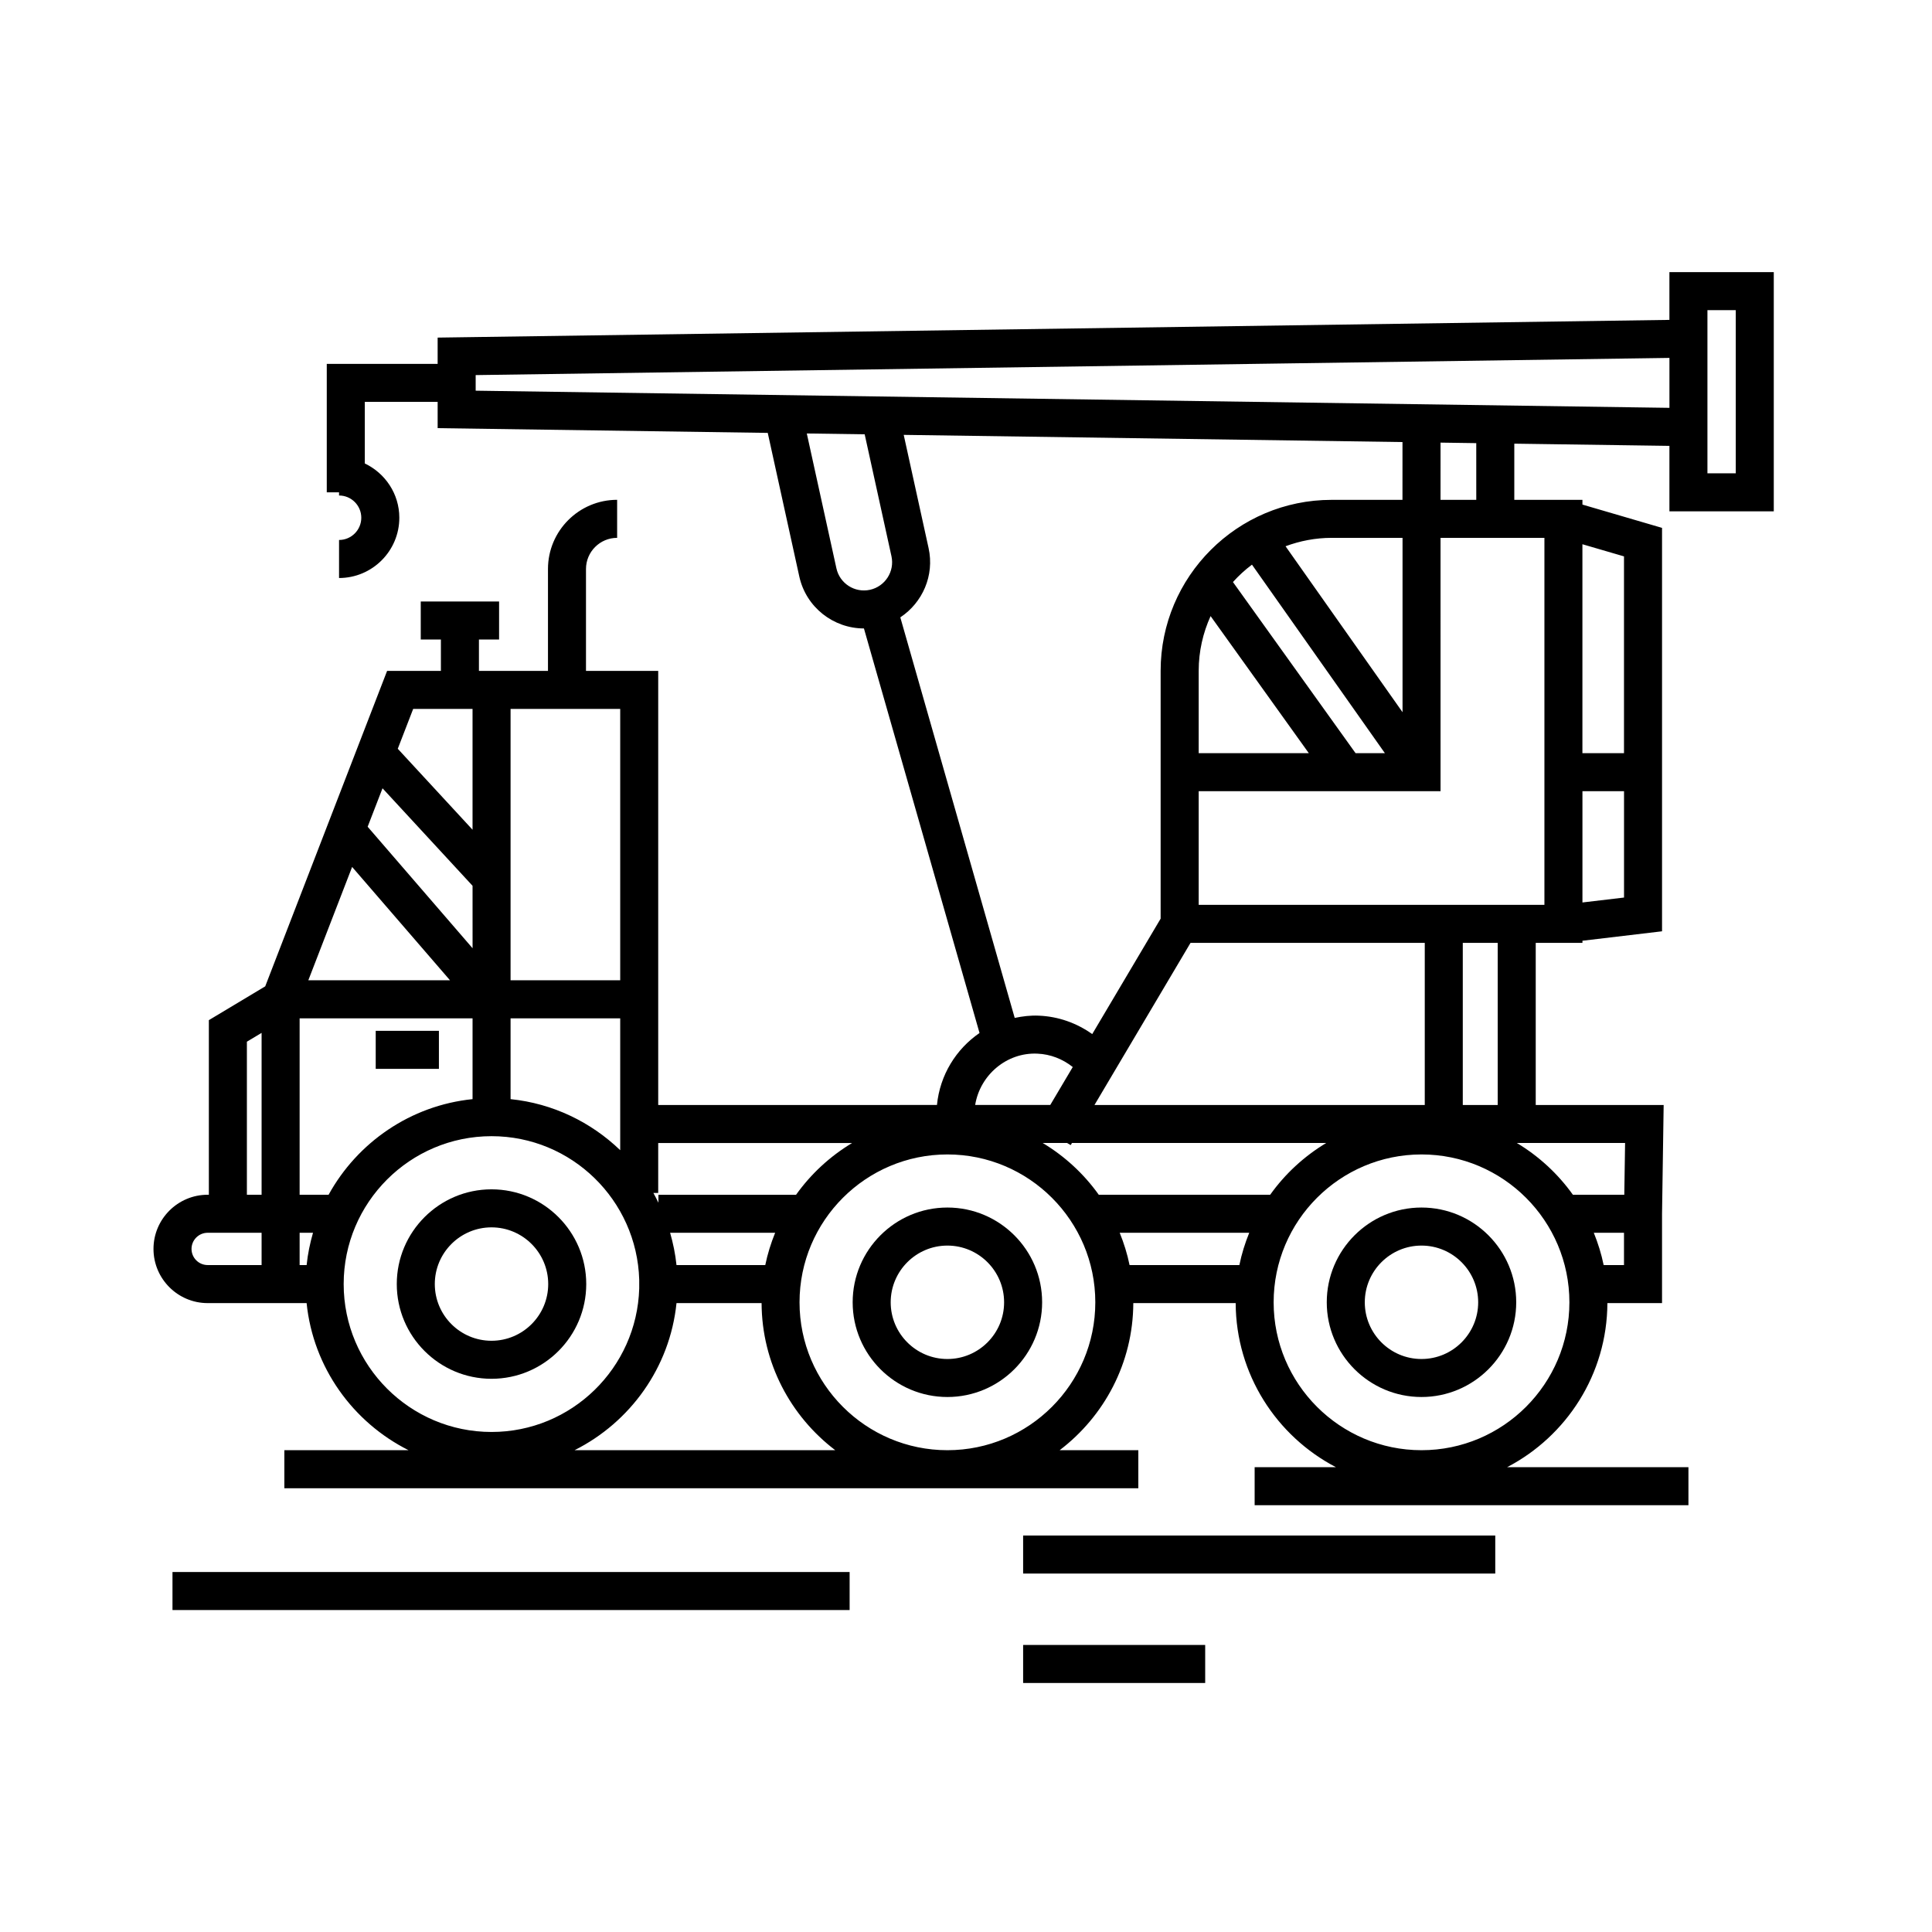 <?xml version="1.0" encoding="UTF-8"?>
<!-- Uploaded to: ICON Repo, www.iconrepo.com, Generator: ICON Repo Mixer Tools -->
<svg fill="#000000" width="800px" height="800px" version="1.1" viewBox="144 144 512 512" xmlns="http://www.w3.org/2000/svg">
 <g>
  <path d="m299.36 484.29c0-13.844-11.262-25.105-25.105-25.105s-25.105 11.262-25.105 25.105 11.262 25.105 25.105 25.105c13.844 0.004 25.105-11.254 25.105-25.105zm-40.133 0c0-8.293 6.742-15.027 15.027-15.027 8.289 0 15.027 6.742 15.027 15.027 0 8.289-6.742 15.027-15.027 15.027-8.289 0.004-15.027-6.734-15.027-15.027z"/>
  <path d="m520.71 464.01c-13.844 0-25.105 11.266-25.105 25.109 0 13.84 11.262 25.102 25.105 25.102 13.84 0 25.102-11.262 25.102-25.102 0-13.844-11.262-25.109-25.102-25.109zm0 40.141c-8.293 0-15.027-6.742-15.027-15.023 0-8.293 6.742-15.035 15.027-15.035 8.289 0 15.023 6.746 15.023 15.035 0 8.281-6.738 15.023-15.023 15.023z"/>
  <path d="m395.07 464.01c-13.844 0-25.105 11.266-25.105 25.109 0 13.84 11.262 25.102 25.105 25.102s25.105-11.262 25.105-25.102c0.004-13.844-11.258-25.109-25.105-25.109zm0 40.141c-8.289 0-15.027-6.742-15.027-15.023 0-8.293 6.742-15.035 15.027-15.035 8.289 0 15.027 6.746 15.027 15.035 0.008 8.281-6.734 15.023-15.027 15.023z"/>
  <path d="m243.57 417.18h16.746v10.078h-16.746z"/>
  <path d="m189.71 560.6h179.45v10.078h-179.45z"/>
  <path d="m415.14 550.93h125.12v10.078h-125.12z"/>
  <path d="m415.14 579.93h48.246v10.078h-48.246z"/>
  <path d="m614.07 279.51v-63.398h-27.66v12.66l-326.43 4.695v6.961h-29.383v34.043h3.254v0.84c3.25 0 5.894 2.644 5.894 5.894s-2.644 5.894-5.894 5.894v10.078c8.805 0 15.973-7.164 15.973-15.973 0-6.359-3.762-11.812-9.148-14.383v-16.32h19.305v6.961l87.48 1.258 8.359 38.047c1.797 8.188 9.074 13.777 17.129 13.777h0.004l30.633 107.21c-6.207 4.262-10.5 11.125-11.281 19.074l-73.871 0.008v-115.04h-19.141v-27.008c0-4.551 3.703-8.254 8.254-8.254v-10.078c-10.105 0-18.328 8.223-18.328 18.328v27.008h-18.297v-8.309h5.34v-10.078h-20.758v10.078h5.34v8.309h-14.258l-32.301 83.602-14.938 8.957v46.27h-0.316c-7.914 0-14.355 6.438-14.355 14.355 0 7.914 6.438 14.359 14.355 14.359h26.223c1.742 17.105 12.305 31.605 27.02 38.984h-32.918v10.078h226.31v-10.078h-20.852c11.789-8.969 19.457-23.078 19.523-38.984h27.129c0.082 18.898 10.855 35.293 26.57 43.484h-21.543v10.078l114.96-0.004v-10.078h-48.047c15.715-8.191 26.492-24.586 26.57-43.484h14.48v-23.598l0.43-28.902h-33.902v-42.961h12.379v-0.562l21.094-2.504v-106.91l-21.094-6.172v-1.258h-18.059v-14.887l41.109 0.586v17.348zm-17.582-53.324h7.508v43.246h-7.508zm-230.83 68.422-7.848-35.734 15.34 0.223 7.098 32.312c0.883 4.019-1.672 8.004-5.688 8.891-4.043 0.883-8.02-1.668-8.902-5.691zm16.934 13c5.871-3.891 9.094-11.082 7.492-18.363l-6.59-30 132.18 1.906-0.004 15.316h-18.793c-24.98 0-45.297 20.32-45.297 45.297v65.691l-18.129 30.59c-4.121-2.938-8.992-4.672-14.133-4.883-2.207-0.105-4.332 0.16-6.41 0.594zm58.141 163.09h34.328c-1.113 2.742-2.012 5.598-2.613 8.555h-29.102c-0.602-2.957-1.5-5.809-2.613-8.555zm39.875-10.074h-45.422c-3.945-5.535-9.008-10.207-14.852-13.719h6.465l0.945 0.559 0.332-0.559h67.383c-5.844 3.516-10.906 8.18-14.852 13.719zm-46.562-23.789 25.453-42.961h62.078v42.961zm27.621-115.08c0-5.164 1.148-10.062 3.152-14.484l26.027 36.32h-29.18zm41.574 21.844-32.496-45.352c1.527-1.699 3.211-3.238 5.039-4.609l35.227 49.961zm12.445-10.859-31.004-43.977c3.809-1.414 7.914-2.227 12.211-2.227h18.793zm-96.754 90.488c3.449 0.141 6.691 1.422 9.359 3.543l-5.961 10.055h-19.902c1.293-7.957 8.387-13.988 16.504-13.598zm-49.117 23.68c-5.844 3.512-10.906 8.184-14.852 13.719h-36.473v2.106c-0.43-0.875-0.863-1.75-1.34-2.594h1.281v-13.23zm-23.012 32.344h-23.527c-0.301-2.941-0.898-5.789-1.691-8.555h27.836c-1.113 2.746-2.012 5.598-2.617 8.555zm-123.4-18.629v-46.758h45.828v21.418c-16.453 1.676-30.531 11.496-38.152 25.34zm3.547 10.074c-0.797 2.766-1.395 5.617-1.691 8.555h-1.855v-8.555zm42.277-75.414-27.797-32.188 3.941-10.191 23.859 25.84 0.004 16.539zm-5.969 8.504h-37.551l11.609-30.039zm16.047 10.078h29.055v34.945c-7.719-7.422-17.824-12.383-29.055-13.527zm29.055-10.078h-29.055v-71.914h29.055zm-39.133-71.914v32.012l-19.816-21.457 4.082-10.555zm-59.801 88.188 3.898-2.336v42.898h-3.898zm-14.672 54.914c0-2.359 1.918-4.277 4.277-4.277h14.293v8.555h-14.293c-2.356 0-4.277-1.914-4.277-4.277zm40.32 9.316c0-21.609 17.582-39.191 39.191-39.191 21.215 0 38.508 16.957 39.133 38.027v2.332c-0.625 21.062-17.914 38.027-39.133 38.027-21.613 0-39.191-17.582-39.191-39.195zm61.184 44.027c14.715-7.387 25.27-21.879 27.02-38.984h22.547c0.066 15.906 7.734 30.016 19.523 38.984zm98.816 0c-21.609 0-39.191-17.582-39.191-39.191s17.582-39.188 39.191-39.188 39.191 17.578 39.191 39.188-17.578 39.191-39.191 39.191zm125.64 0c-21.609 0-39.188-17.582-39.188-39.191s17.578-39.188 39.188-39.188c21.609 0 39.191 17.578 39.191 39.188s-17.582 39.191-39.191 39.191zm53.66-49.066h-5.391c-0.605-2.961-1.5-5.812-2.613-8.555h8.004zm0.078-18.629h-13.621c-3.945-5.535-9.008-10.207-14.852-13.719h28.684zm-33.547-23.789h-9.254v-42.961h9.254zm22.457-53.672v-29.488h11.02v28.184zm11.012-91.715v52.148h-11.02v-55.367zm-21.09 92.348h-91.621v-30.121h64.094l-0.004-67.133h27.531zm-18.059-107.33h-9.473l0.004-15.168 9.465 0.137zm-265.17-28.93v-4.133l316.36-4.555v13.234z"/>
 </g>
</svg>
